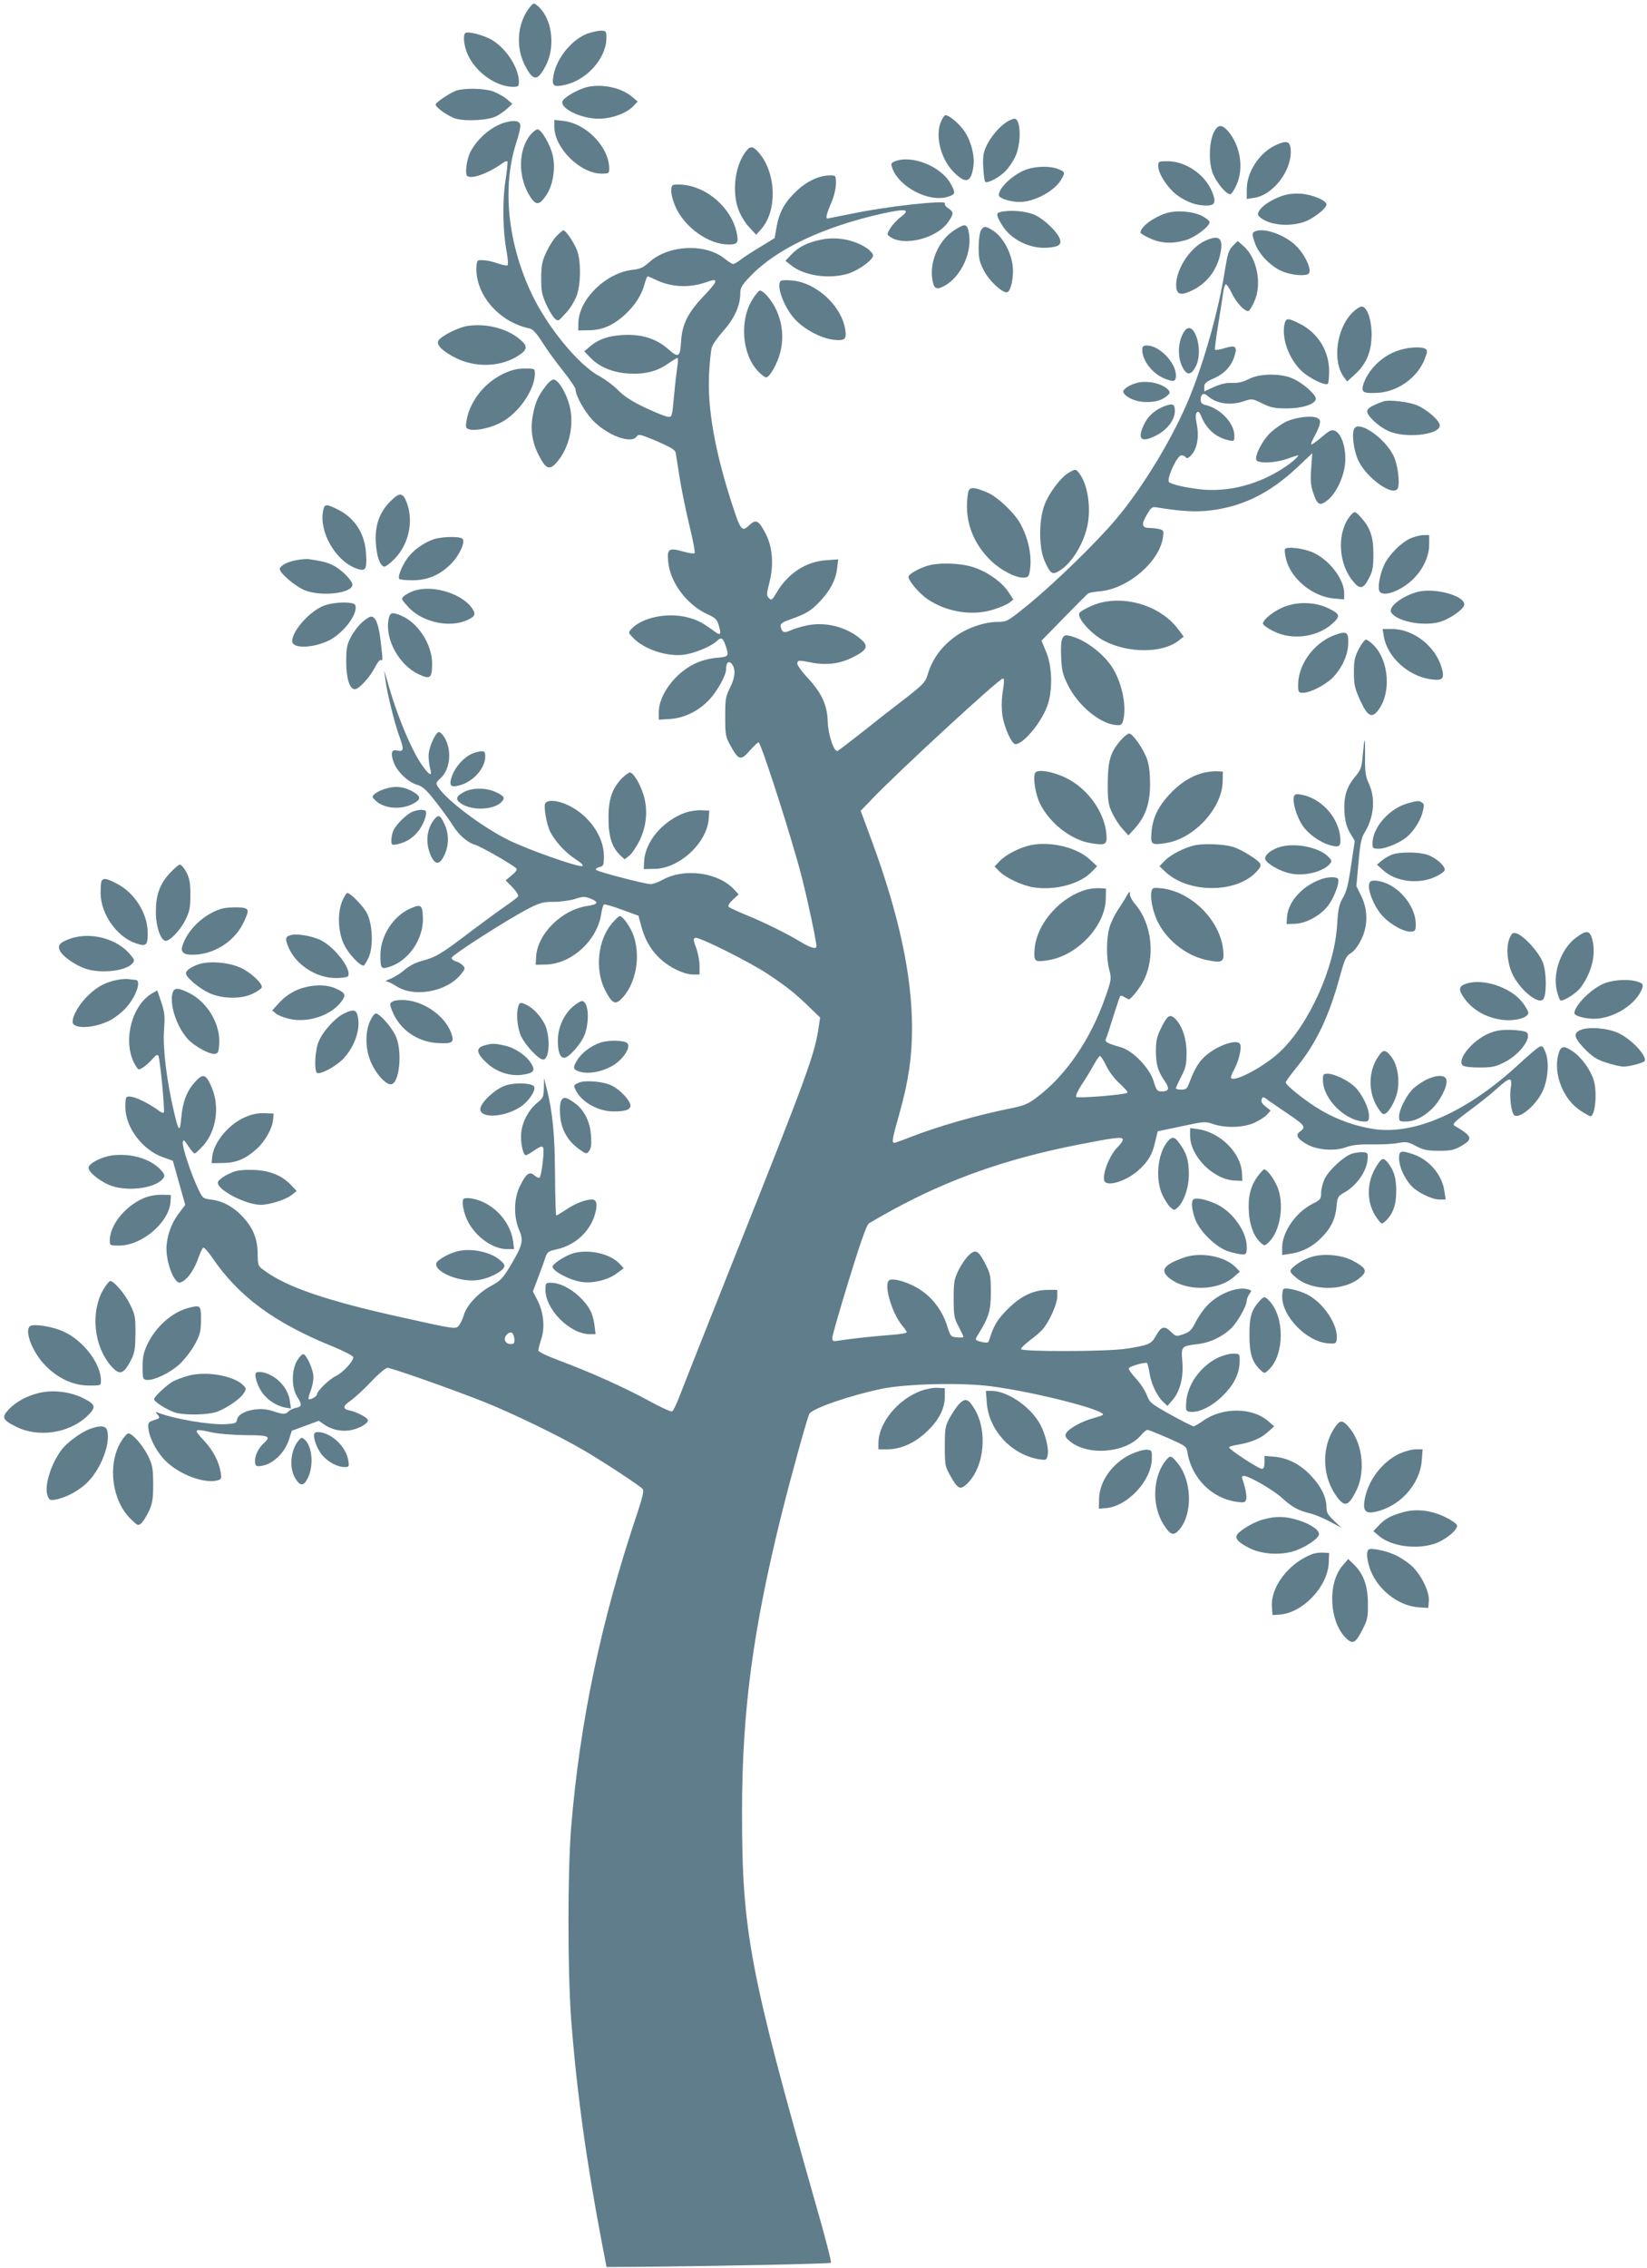 <?xml version="1.0" standalone="no"?>
<!DOCTYPE svg PUBLIC "-//W3C//DTD SVG 20010904//EN"
 "http://www.w3.org/TR/2001/REC-SVG-20010904/DTD/svg10.dtd">
<svg version="1.0" xmlns="http://www.w3.org/2000/svg"
 width="930pt" height="1280pt" viewBox="0 0 930 1280"
 preserveAspectRatio="xMidYMid meet">
<g transform="translate(0,1280) scale(0.1,-0.1)"
fill="#607d8b" stroke="none">
<path d="M2970 12728 c-51 -90 -53 -203 -7 -295 48 -94 72 -94 120 -1 49 95
38 236 -25 312 -16 20 -36 36 -44 36 -7 0 -27 -24 -44 -52z"/>
<path d="M3328 12614 c-95 -29 -190 -145 -204 -248 -8 -52 3 -59 67 -45 121
27 229 147 233 258 1 42 -1 46 -24 48 -14 1 -46 -5 -72 -13z"/>
<path d="M2627 12613 c-15 -15 -6 -82 19 -131 47 -95 159 -172 251 -172 30 0
33 3 33 28 0 88 -88 212 -177 249 -55 24 -116 36 -126 26z"/>
<path d="M3321 12310 c-46 -10 -119 -48 -141 -75 -32 -39 93 -105 200 -105 73
0 156 30 194 69 l27 28 -36 30 c-57 47 -161 70 -244 53z"/>
<path d="M2575 12288 c-37 -14 -115 -66 -115 -78 0 -17 73 -68 115 -80 57 -16
180 -9 225 13 19 9 48 29 64 44 l29 27 -33 28 c-18 15 -54 34 -78 43 -52 17
-162 19 -207 3z"/>
<path d="M5313 12113 c-34 -82 0 -213 74 -286 66 -66 96 -58 109 31 9 61 -11
142 -49 199 -29 44 -87 93 -109 93 -5 0 -16 -17 -25 -37z"/>
<path d="M5685 12112 c-42 -26 -94 -88 -117 -140 -16 -35 -19 -61 -16 -118 2
-40 7 -76 11 -80 12 -12 86 28 117 63 17 18 40 52 51 75 37 73 35 218 -3 218
-7 0 -27 -8 -43 -18z"/>
<path d="M2843 12106 c-73 -24 -149 -90 -187 -164 -22 -43 -32 -127 -17 -136
28 -18 119 16 203 76 9 7 20 10 23 7 3 -3 -2 -53 -11 -110 -18 -115 -15 -286
7 -401 7 -38 9 -71 5 -75 -3 -4 -28 1 -54 10 -44 15 -79 21 -109 18 -9 -1 -13
-18 -13 -49 0 -153 132 -301 301 -336 18 -4 38 -26 72 -79 26 -41 78 -113 117
-161 38 -48 70 -95 70 -104 0 -35 53 -129 98 -175 81 -84 215 -134 246 -92 12
17 19 15 115 -25 76 -33 103 -49 106 -64 2 -12 13 -79 24 -151 12 -71 37 -193
56 -270 19 -77 31 -143 27 -147 -4 -4 -32 0 -64 9 -81 23 -92 16 -85 -56 10
-117 104 -243 220 -297 47 -21 55 -29 66 -65 15 -49 9 -58 -21 -35 -76 55 -99
67 -158 82 -112 29 -257 -2 -315 -66 -18 -20 -18 -21 9 -49 63 -66 192 -109
289 -96 60 8 151 46 185 77 25 25 34 19 51 -31 18 -55 16 -58 -56 -64 -42 -4
-88 -17 -122 -34 -110 -53 -201 -176 -201 -272 l0 -43 63 4 c81 5 162 45 223
110 44 47 94 137 94 170 0 33 11 49 26 37 29 -24 28 -77 -2 -137 -27 -53 -29
-66 -29 -167 0 -104 2 -113 30 -164 46 -83 58 -86 110 -26 24 27 46 47 49 45
20 -21 191 -554 245 -767 35 -138 81 -356 81 -384 0 -18 -33 -9 -89 25 -78 47
-203 109 -308 152 -48 20 -92 40 -98 45 -6 6 2 21 23 41 l33 30 -28 30 c-90
95 -281 120 -402 52 -24 -13 -54 -24 -67 -24 -31 0 -296 69 -308 80 -5 5 3 12
18 16 24 6 26 10 26 63 0 111 -86 232 -203 287 -65 30 -123 32 -130 5 -6 -26
11 -118 30 -156 28 -54 84 -116 141 -153 36 -24 50 -38 39 -40 -28 -6 -309 94
-416 147 -146 72 -347 223 -395 296 -17 25 -16 27 13 54 54 51 64 158 20 230
-11 18 -25 31 -32 29 -21 -7 -57 -90 -57 -133 0 -22 4 -55 9 -73 13 -45 -2
-41 -40 11 -65 89 -148 289 -203 487 l-16 55 6 -50 c8 -70 52 -248 80 -324 26
-70 24 -86 -12 -77 -34 9 -40 -15 -20 -69 21 -53 81 -110 133 -125 31 -9 51
-28 108 -101 39 -50 80 -108 93 -129 30 -50 83 -97 125 -108 31 -9 210 -111
232 -133 7 -7 -2 -20 -25 -39 l-35 -29 39 -39 c21 -22 35 -45 32 -51 -4 -6
-35 -30 -69 -53 -34 -23 -128 -92 -209 -153 -160 -122 -187 -137 -268 -159
-34 -9 -72 -29 -97 -51 -23 -20 -59 -42 -80 -50 -21 -7 -30 -14 -21 -14 9 -1
33 -12 53 -25 99 -68 285 -35 366 63 26 32 27 36 13 52 -9 9 -26 20 -40 23
-13 4 -24 12 -24 20 0 15 327 224 438 280 61 31 81 36 138 36 37 0 91 7 120
16 45 15 56 15 87 3 50 -20 46 -33 -15 -42 -147 -21 -285 -159 -291 -290 l-2
-42 56 1 c146 3 292 136 314 287 4 26 11 49 15 52 4 3 50 -10 101 -29 l94 -34
16 -59 c20 -77 57 -140 110 -187 52 -48 133 -86 182 -86 l37 0 0 50 c0 27 -9
73 -19 100 -16 43 -17 52 -5 57 20 7 301 -133 409 -204 109 -73 151 -106 233
-185 l63 -61 -7 -46 c-21 -156 -65 -276 -474 -1301 -152 -382 -292 -735 -310
-783 -18 -49 -39 -91 -45 -93 -7 -3 -66 24 -131 60 -137 75 -338 165 -506 227
-69 26 -118 49 -118 57 0 7 7 36 16 63 22 67 14 149 -20 218 l-27 52 29 77
c16 42 35 93 41 113 11 33 16 37 65 48 105 23 191 103 217 203 14 51 8 78 -18
78 -37 0 -94 -22 -143 -55 -29 -19 -55 -35 -59 -35 -3 0 -6 102 -7 228 -1 226
-13 356 -48 492 l-14 55 -1 -55 c-1 -50 -4 -57 -36 -83 -49 -39 -85 -106 -92
-170 -5 -53 10 -127 26 -127 5 0 25 11 45 25 48 33 56 32 55 -7 -1 -49 -14
-137 -22 -144 -4 -4 -16 1 -28 11 -28 26 -47 13 -81 -55 -37 -70 -39 -175 -7
-251 27 -61 20 -88 -51 -206 -41 -68 -54 -82 -106 -110 -73 -39 -140 -111
-155 -166 -7 -23 -20 -50 -30 -61 -17 -18 -25 -17 -321 49 -418 92 -647 170
-772 262 -40 28 -40 29 -41 98 -1 83 -25 142 -81 204 -50 56 -114 92 -177 100
-51 6 -52 7 -78 61 -39 81 -91 238 -87 262 3 19 7 16 31 -20 15 -23 31 -42 36
-42 5 0 28 21 50 46 72 82 92 216 48 323 -33 80 -50 86 -97 33 -46 -51 -69
-113 -77 -206 -7 -81 -15 -73 -42 45 -40 171 -62 354 -55 453 6 80 4 102 -15
159 l-23 67 -30 -17 c-121 -71 -169 -289 -90 -411 14 -22 16 -22 41 -6 14 9
38 31 52 47 17 21 28 27 33 19 10 -16 38 -313 31 -321 -3 -3 -12 -1 -19 4 -82
61 -174 100 -192 82 -4 -4 -7 -30 -6 -59 2 -113 96 -237 211 -279 l57 -20 35
-125 35 -124 -38 -51 c-43 -57 -68 -131 -68 -199 0 -56 23 -136 49 -170 17
-22 22 -23 43 -12 31 17 68 72 89 135 10 28 22 53 27 55 6 2 29 -24 51 -57
149 -218 348 -366 681 -501 63 -26 115 -53 115 -60 0 -24 -60 -88 -98 -106
-37 -17 -107 -85 -107 -104 0 -11 -40 -34 -47 -26 -3 3 2 23 11 46 9 22 16 57
16 78 0 39 -37 123 -56 129 -7 2 -22 -13 -35 -34 -33 -53 -34 -152 -2 -204 30
-48 29 -58 -7 -65 -16 -4 -35 -13 -41 -20 -15 -18 -33 -17 -89 2 -79 28 -195
-1 -202 -50 -3 -18 -11 -21 -63 -24 -89 -5 -289 29 -380 64 -18 7 -19 6 -6 -9
16 -20 16 -21 -24 -34 -27 -9 -30 -14 -27 -44 5 -55 47 -135 97 -184 75 -76
216 -129 290 -111 26 7 27 10 21 47 -10 60 -42 122 -92 176 -65 69 -62 72 46
48 36 -8 120 -14 188 -15 131 0 145 -6 101 -46 -28 -25 -49 -67 -49 -98 0 -33
10 -37 55 -25 56 16 113 74 135 139 l18 55 76 28 76 28 28 -19 c45 -33 107
-45 161 -32 54 13 97 42 87 59 -10 15 -65 43 -100 50 -43 9 -42 24 4 56 22 15
74 63 115 106 41 44 83 79 93 79 22 0 361 -119 542 -191 157 -62 432 -195 569
-276 116 -68 315 -199 330 -217 8 -9 0 -44 -29 -132 -206 -611 -326 -1182
-375 -1779 -20 -251 -20 -811 0 -1080 31 -405 86 -804 173 -1260 l27 -140 165
1 c462 4 1096 17 1102 23 4 3 -33 148 -83 321 -377 1325 -419 1549 -419 2220
0 576 62 1036 226 1695 55 219 142 532 154 555 16 31 232 105 410 142 141 28
445 36 615 14 249 -32 658 -137 632 -162 -3 -3 -28 -11 -56 -19 -61 -16 -137
-58 -151 -84 -8 -16 -4 -24 21 -45 101 -85 318 -67 402 34 14 16 30 30 36 30
6 0 58 -21 116 -46 101 -45 105 -47 110 -82 24 -144 138 -259 277 -278 40 -6
49 -4 54 11 7 16 -4 71 -21 118 -5 12 -2 17 9 17 29 0 169 -81 217 -126 55
-50 89 -69 155 -85 27 -6 78 -28 114 -47 l65 -35 -42 40 c-36 34 -43 46 -43
79 -1 54 -30 115 -87 175 -59 63 -129 100 -205 107 l-58 5 0 -37 c0 -25 -4
-36 -15 -36 -18 0 -185 109 -185 121 0 4 19 10 43 14 76 12 134 35 173 70 l39
35 -35 30 c-90 78 -260 78 -368 0 -23 -16 -47 -30 -52 -30 -6 0 -64 29 -129
65 -113 63 -119 68 -136 113 -10 25 -38 68 -63 94 -24 26 -41 51 -38 56 7 12
95 36 103 29 3 -4 10 -29 14 -57 9 -60 43 -131 77 -162 l24 -23 28 32 c43 48
64 131 56 220 -7 85 -5 86 87 97 71 8 143 43 193 93 36 38 84 124 84 153 0 9
7 25 15 37 14 19 13 21 -11 27 -60 15 -164 -26 -226 -91 -21 -21 -50 -63 -66
-93 -23 -47 -34 -57 -69 -70 -42 -14 -43 -14 -73 15 -36 35 -54 29 -85 -28
-23 -42 -42 -50 -165 -69 -110 -17 -595 -18 -595 -2 0 6 23 28 50 49 28 20 61
49 73 63 37 42 82 143 82 185 l0 37 -50 0 c-84 0 -156 -34 -230 -109 -61 -61
-78 -90 -106 -179 -3 -10 -13 -12 -36 -7 -44 10 -45 12 -25 43 60 96 72 134
72 238 0 92 -3 105 -30 159 -41 79 -56 87 -95 50 -17 -16 -43 -54 -58 -85 -24
-49 -27 -66 -27 -160 0 -95 3 -110 28 -157 15 -29 27 -55 27 -58 0 -4 -16 -5
-36 -3 -35 3 -37 5 -55 62 -25 83 -80 159 -150 205 -59 40 -146 68 -175 57
-38 -15 9 -184 71 -258 14 -16 25 -33 25 -38 0 -4 -39 -11 -87 -14 -93 -7
-233 -22 -295 -32 -35 -6 -38 -5 -38 17 0 13 43 160 94 327 64 208 99 307 112
317 11 7 73 43 139 79 312 170 632 283 1020 361 233 46 275 51 275 33 0 -8
-12 -25 -26 -39 -47 -44 -92 -156 -78 -194 14 -35 121 -2 188 56 58 51 83 92
99 165 l14 59 134 28 c129 28 136 28 179 13 68 -24 174 -21 235 8 28 13 59 33
70 46 l20 22 -29 23 c-20 16 -27 28 -22 40 5 15 9 15 25 4 10 -8 64 -45 120
-83 101 -68 107 -77 70 -104 -25 -18 -14 -38 38 -69 59 -34 158 -42 223 -18
33 12 72 17 145 16 55 -1 122 2 150 8 44 8 54 7 100 -17 42 -22 63 -27 130
-27 70 0 86 4 128 28 66 39 61 54 -39 113 -15 9 -5 20 81 84 54 40 119 91 144
114 91 82 102 83 91 10 -7 -47 4 -132 19 -147 26 -26 119 49 158 127 34 66 43
174 19 229 -14 34 -18 37 -36 27 -12 -6 -62 -49 -111 -94 -292 -271 -591 -404
-824 -368 -101 16 -199 50 -291 103 -81 46 -204 143 -204 160 0 5 29 45 64 88
109 135 179 282 240 503 29 106 36 121 63 138 19 11 42 41 59 76 39 79 39 169
0 248 l-27 55 12 133 c9 106 16 140 34 168 53 85 63 193 25 276 -19 42 -23 65
-22 154 1 119 -3 121 -13 8 -6 -71 -10 -82 -45 -124 -48 -58 -64 -115 -58
-202 4 -50 12 -81 31 -113 l27 -45 -21 -139 c-15 -106 -26 -148 -46 -182 -22
-38 -27 -62 -33 -156 -15 -242 -160 -561 -324 -715 -87 -81 -252 -170 -274
-147 -4 3 3 24 15 45 26 45 45 122 36 145 -14 39 -153 -14 -214 -82 -30 -33
-47 -66 -80 -150 -6 -17 -17 -23 -39 -23 -16 0 -30 3 -30 8 0 4 14 34 30 66
26 50 30 70 30 135 0 82 -27 158 -68 195 -28 24 -42 13 -78 -61 -22 -45 -27
-69 -27 -127 1 -77 11 -111 50 -168 29 -42 24 -58 -17 -58 -26 0 -30 5 -46 58
-23 75 -116 171 -184 191 -82 24 -93 30 -85 49 5 9 23 66 42 127 19 60 36 112
39 114 3 3 14 0 24 -7 11 -7 22 -12 24 -12 12 0 60 60 82 102 70 136 49 325
-47 436 -16 18 -29 43 -29 55 0 19 -2 18 -18 -9 -9 -17 -32 -53 -50 -80 -18
-27 -39 -71 -47 -98 -18 -61 -19 -175 -1 -241 12 -48 12 -54 -21 -149 -84
-242 -225 -449 -393 -573 -45 -34 -71 -44 -140 -58 -191 -38 -418 -103 -578
-166 -40 -16 -77 -29 -82 -29 -16 0 -12 22 30 170 50 179 70 314 70 481 -1
295 -73 633 -225 1047 l-65 176 63 65 c139 147 719 681 739 681 10 0 10 -9 -2
-88 -5 -40 -5 -86 1 -124 11 -68 52 -158 73 -158 43 0 141 115 177 209 34 86
32 225 -3 310 l-27 65 127 130 c70 72 132 134 137 137 6 4 36 9 68 12 159 15
336 169 354 306 5 34 2 39 -18 44 -13 4 -39 7 -57 7 -45 0 -49 20 -16 75 25
43 30 46 58 41 131 -22 219 -27 300 -17 183 22 335 97 489 241 l87 82 -6 -84
c-5 -66 -3 -96 10 -136 24 -72 37 -80 80 -47 51 39 97 137 102 217 5 79 -20
157 -55 175 -22 10 -29 7 -78 -34 -29 -25 -56 -44 -59 -41 -2 3 5 21 16 41 11
19 25 49 30 66 7 26 5 33 -12 42 -29 15 -116 5 -172 -19 -24 -11 -65 -39 -89
-61 -46 -42 -93 -131 -83 -157 8 -21 106 -18 173 6 32 11 59 20 61 20 11 0
-26 -35 -65 -61 -149 -103 -329 -150 -493 -130 -85 11 -146 25 -168 39 -19 13
44 152 69 152 10 0 21 -5 24 -10 5 -8 11 -7 21 1 41 33 57 105 42 182 -8 43
-8 61 0 69 9 9 15 2 26 -24 30 -72 83 -117 154 -133 31 -6 32 -6 32 26 0 70
-78 153 -162 173 -21 5 -28 12 -28 31 0 31 17 41 38 21 50 -45 130 -57 207
-30 45 15 47 14 103 -13 48 -24 70 -28 137 -28 91 0 165 25 165 55 0 24 -73
88 -129 113 -68 31 -190 30 -251 -3 -32 -16 -59 -23 -93 -21 -33 1 -64 -6
-102 -23 l-55 -25 0 25 c0 20 10 29 53 48 61 27 101 70 118 127 17 54 5 63
-56 44 -27 -8 -51 -12 -54 -9 -3 2 5 64 17 137 12 73 24 153 28 180 3 26 10
50 15 52 4 3 20 -19 34 -49 27 -57 79 -111 97 -100 6 4 20 27 31 53 44 98 15
245 -60 311 l-34 30 -27 -27 c-24 -24 -30 -44 -46 -142 -33 -213 -113 -500
-196 -706 -89 -222 -262 -510 -418 -695 -107 -128 -350 -364 -496 -483 -117
-95 -121 -97 -172 -97 -76 0 -173 -34 -241 -83 -82 -61 -130 -129 -157 -221
-10 -34 -27 -52 -106 -114 -52 -40 -162 -125 -243 -190 -82 -64 -152 -119
-158 -120 -20 -7 -53 92 -55 165 -3 95 -34 161 -114 248 -34 36 -60 73 -58 81
4 19 4 19 83 4 87 -16 162 -6 238 34 75 38 83 61 36 100 -80 68 -196 97 -299
77 -34 -7 -78 -20 -96 -29 -36 -17 -50 -11 -56 22 -2 16 9 24 57 41 88 31 116
48 167 103 58 62 87 119 95 184 l6 51 -69 -5 c-114 -8 -216 -75 -279 -183 -25
-42 -29 -45 -43 -31 -14 14 -14 22 2 86 26 100 19 201 -20 277 -40 77 -55 85
-94 48 -41 -39 -48 -30 -99 128 -95 294 -137 534 -127 727 3 63 10 130 15 148
5 18 35 60 65 94 61 67 96 143 96 209 0 36 7 48 58 101 145 152 410 278 746
353 133 29 160 24 102 -20 -20 -15 -46 -43 -58 -62 -21 -35 -21 -36 -3 -49 77
-56 261 -11 327 80 34 48 35 59 3 80 -14 9 -23 22 -19 28 13 21 -334 -17 -531
-59 -66 -13 -124 -25 -130 -26 -15 -3 -10 21 19 88 15 36 26 79 26 108 0 47 0
47 -33 47 -59 0 -126 -30 -183 -82 -70 -65 -102 -120 -118 -204 l-12 -68 -75
-46 c-42 -25 -92 -57 -112 -72 -19 -16 -41 -28 -47 -28 -6 0 -28 14 -49 31
-109 87 -317 77 -425 -21 -33 -30 -51 -38 -95 -43 -149 -17 -300 -164 -305
-296 l-1 -46 60 1 c77 1 139 28 206 90 57 54 92 109 109 172 6 23 14 42 17 42
4 0 25 -9 48 -20 86 -41 185 -46 279 -14 78 28 75 13 -15 -82 -85 -90 -117
-155 -123 -248 -5 -92 -14 -98 -71 -48 -63 56 -137 82 -229 82 -91 0 -160 -20
-209 -61 l-38 -32 37 -38 c50 -51 123 -81 210 -87 92 -6 162 11 224 54 27 19
52 34 56 34 3 0 3 -21 -1 -47 -4 -27 -13 -102 -19 -168 -11 -119 -11 -120 -36
-117 -13 1 -71 25 -129 52 -73 35 -118 64 -151 98 -25 26 -74 62 -107 80 -116
62 -292 276 -381 464 -136 288 -168 604 -86 855 14 42 24 86 22 97 -4 26 -37
30 -95 12z m3404 -5322 c15 -32 48 -75 76 -100 28 -25 47 -48 43 -51 -11 -12
-280 -33 -289 -24 -5 5 8 34 30 68 22 32 52 82 68 111 15 28 32 52 36 52 5 0
21 -25 36 -56z m-3344 -1531 c7 -34 -2 -44 -31 -37 -24 7 -29 33 -10 52 20 20
35 14 41 -15z"/>
<path d="M3130 12084 c1 -120 146 -264 268 -264 39 0 42 2 42 28 0 122 -131
257 -262 270 l-48 5 0 -39z"/>
<path d="M6854 12053 c-26 -54 -30 -159 -9 -223 19 -57 86 -137 106 -125 6 4
21 28 32 54 41 92 21 217 -47 299 -37 42 -59 41 -82 -5z"/>
<path d="M2996 12040 c-72 -86 -72 -244 -1 -352 32 -48 50 -47 88 8 39 55 55
152 38 227 -13 59 -64 147 -86 147 -7 0 -25 -14 -39 -30z"/>
<path d="M7204 11981 c-92 -42 -164 -151 -164 -250 l0 -54 39 6 c110 14 219
158 209 275 -4 45 -24 51 -84 23z"/>
<path d="M4218 11953 c-66 -76 -88 -230 -48 -337 13 -34 40 -78 62 -100 l38
-41 30 34 c89 103 83 310 -11 424 -34 41 -49 45 -71 20z"/>
<path d="M5052 11889 c-18 -7 -22 -14 -16 -31 34 -111 210 -204 318 -168 42
14 43 21 13 75 -55 97 -220 163 -315 124z"/>
<path d="M6540 11862 c0 -44 59 -131 113 -168 54 -37 103 -54 160 -54 47 0 55
17 33 73 -38 99 -148 177 -253 177 -51 0 -53 -1 -53 -28z"/>
<path d="M5803 11846 c-75 -24 -163 -103 -163 -148 0 -17 66 -38 118 -38 80 0
194 60 232 123 26 43 26 46 -15 63 -42 17 -115 17 -172 0z"/>
<path d="M3798 11754 c-16 -16 -7 -71 20 -129 54 -113 186 -205 296 -205 52 0
58 10 45 70 -30 135 -163 253 -300 267 -30 3 -57 2 -61 -3z"/>
<path d="M7235 11693 c-59 -22 -111 -56 -126 -85 -10 -18 -8 -24 12 -39 52
-39 152 -49 235 -24 52 15 134 77 134 101 0 23 -80 56 -145 61 -41 2 -76 -2
-110 -14z"/>
<path d="M5648 11603 c-24 -6 -23 -18 8 -70 49 -84 159 -139 260 -131 63 5 79
17 69 48 -12 39 -88 112 -140 136 -48 23 -144 31 -197 17z"/>
<path d="M6583 11596 c-73 -24 -143 -77 -143 -109 0 -4 24 -19 53 -32 61 -29
129 -32 203 -10 52 15 134 77 134 101 0 7 -19 23 -42 35 -53 27 -148 34 -205
15z"/>
<path d="M5389 11501 c-86 -54 -140 -174 -125 -275 8 -54 22 -64 64 -42 103
53 170 206 139 319 -9 34 -22 34 -78 -2z"/>
<path d="M5538 11498 c-6 -13 -12 -55 -12 -94 0 -60 4 -81 29 -130 29 -57 100
-124 130 -124 18 0 35 61 35 121 0 87 -52 190 -115 229 -41 26 -51 25 -67 -2z"/>
<path d="M3143 11468 c-18 -18 -44 -60 -59 -93 -23 -50 -28 -74 -28 -145 0
-72 4 -94 28 -147 15 -34 37 -70 48 -80 20 -18 21 -17 63 30 25 26 51 70 62
100 24 71 24 197 0 257 -19 47 -63 110 -76 110 -4 0 -21 -15 -38 -32z"/>
<path d="M7081 11491 c-11 -7 -11 -17 4 -60 20 -61 83 -129 150 -160 51 -24
138 -32 155 -15 19 19 -19 104 -70 155 -67 67 -193 109 -239 80z"/>
<path d="M4630 11446 c-74 -16 -120 -40 -161 -82 l-34 -36 30 -24 c74 -60 213
-81 322 -49 58 17 143 78 143 103 0 9 -16 28 -35 41 -72 49 -176 68 -265 47z"/>
<path d="M6805 11441 c-90 -41 -172 -173 -163 -263 4 -43 31 -47 96 -14 78 40
132 110 152 200 20 92 -4 114 -85 77z"/>
<path d="M4408 11214 c-26 -26 18 -146 78 -213 54 -60 152 -112 225 -119 60
-6 70 4 62 57 -21 135 -163 266 -301 278 -31 3 -60 2 -64 -3z"/>
<path d="M4252 11115 c-78 -119 -64 -315 30 -412 18 -18 37 -33 44 -33 20 0
64 78 80 142 21 83 12 169 -27 248 -27 53 -69 100 -89 100 -5 0 -22 -20 -38
-45z"/>
<path d="M7637 11036 c-91 -90 -115 -276 -48 -365 l18 -24 46 42 c63 58 91
126 92 221 0 87 -26 160 -56 160 -10 0 -33 -15 -52 -34z"/>
<path d="M7254 10974 c-20 -80 24 -202 98 -270 45 -41 132 -83 146 -70 4 4 7
38 7 74 -1 114 -65 215 -168 266 -64 32 -75 32 -83 0z"/>
<path d="M2638 10960 c-53 -9 -146 -56 -162 -82 -15 -24 23 -61 101 -100 111
-54 250 -49 347 13 59 37 59 58 0 103 -74 56 -187 82 -286 66z"/>
<path d="M6686 10928 c-38 -59 -39 -157 -1 -214 21 -33 43 -28 66 16 50 93
-11 280 -65 198z"/>
<path d="M6450 10825 c0 -59 56 -132 122 -160 56 -23 68 -20 68 17 0 71 -94
168 -163 168 -22 0 -27 -5 -27 -25z"/>
<path d="M7893 10821 c-89 -30 -166 -106 -194 -188 -15 -47 -2 -55 82 -50 114
7 224 87 264 191 16 41 16 49 4 57 -23 14 -100 10 -156 -10z"/>
<path d="M2843 10691 c-109 -52 -191 -157 -209 -267 -6 -38 -4 -42 19 -48 37
-9 123 10 179 41 98 53 188 184 188 273 0 30 0 30 -57 30 -43 0 -74 -8 -120
-29z"/>
<path d="M3083 10623 c-43 -55 -59 -90 -73 -160 -17 -84 -6 -160 34 -236 40
-77 61 -84 105 -30 67 81 94 207 67 313 -17 69 -61 143 -88 148 -9 2 -29 -14
-45 -35z"/>
<path d="M6428 10641 c-44 -9 -91 -38 -85 -54 7 -23 56 -49 100 -54 60 -7 109
3 141 28 22 17 25 24 15 36 -30 36 -108 56 -171 44z"/>
<path d="M7810 10534 c-66 -24 -90 -39 -90 -55 0 -26 59 -82 116 -110 93 -45
294 -25 294 30 0 26 -69 87 -125 112 -48 21 -163 35 -195 23z"/>
<path d="M6574 10507 c-52 -20 -91 -55 -113 -100 -42 -87 -18 -109 69 -64 59
30 102 85 104 134 1 42 -11 49 -60 30z"/>
<path d="M7649 10384 c-19 -23 -6 -132 24 -189 49 -97 190 -196 218 -154 16
23 3 134 -22 186 -47 97 -187 197 -220 157z"/>
<path d="M6033 10131 c-45 -28 -108 -111 -134 -178 -34 -85 -34 -246 0 -320
33 -73 43 -80 85 -53 63 38 126 136 152 235 27 101 10 241 -38 308 -23 32 -24
32 -65 8z"/>
<path d="M5470 10031 c-5 -11 -10 -51 -10 -89 0 -115 47 -221 136 -307 52 -51
135 -95 180 -95 27 0 32 4 38 31 16 84 -6 194 -57 281 -34 58 -127 145 -179
167 -73 31 -96 34 -108 12z"/>
<path d="M2202 9968 c-59 -60 -85 -132 -80 -228 4 -76 22 -130 46 -138 8 -2
35 18 62 46 79 82 106 211 67 315 -23 59 -41 60 -95 5z"/>
<path d="M1824 9915 c-22 -118 70 -278 184 -322 57 -21 64 -11 59 82 -6 112
-63 201 -159 249 -67 34 -76 33 -84 -9z"/>
<path d="M7628 9893 c-77 -88 -75 -260 5 -365 44 -57 64 -56 96 7 22 42 26 62
26 140 0 97 -19 149 -73 208 -30 32 -34 33 -54 10z"/>
<path d="M7963 9761 c-51 -24 -115 -87 -143 -141 -24 -46 -40 -122 -33 -151
12 -45 120 -9 194 64 56 56 89 128 89 195 l0 52 -32 0 c-18 0 -52 -9 -75 -19z"/>
<path d="M2447 9756 c-58 -21 -114 -62 -147 -107 -32 -45 -56 -106 -45 -117 4
-4 39 -7 78 -7 85 1 154 31 217 96 48 50 81 126 59 140 -21 13 -119 10 -162
-5z"/>
<path d="M7256 9701 c-4 -6 0 -35 8 -65 32 -108 150 -203 268 -214 l58 -5 0
35 c0 79 -84 189 -177 230 -54 24 -147 35 -157 19z"/>
<path d="M1677 9639 c-52 -8 -97 -32 -97 -51 0 -25 98 -106 150 -123 99 -33
260 -11 260 35 0 23 -62 86 -109 109 -33 17 -57 23 -136 35 -11 2 -42 0 -68
-5z"/>
<path d="M5234 9606 c-52 -17 -104 -47 -104 -62 0 -22 60 -93 105 -124 108
-74 253 -98 372 -61 37 11 79 29 92 39 l23 19 -28 42 c-37 57 -123 117 -202
141 -74 23 -194 26 -258 6z"/>
<path d="M2353 9470 c-38 -9 -83 -36 -83 -50 0 -6 20 -30 43 -54 81 -80 227
-110 325 -66 45 21 51 33 27 68 -55 78 -206 128 -312 102z"/>
<path d="M8007 9460 c-89 -23 -171 -86 -151 -117 31 -50 178 -79 271 -54 56
15 137 71 141 97 7 50 -162 98 -261 74z"/>
<path d="M6217 9399 c-42 -10 -113 -44 -122 -59 -16 -26 68 -121 142 -158 136
-70 329 -69 419 3 l28 22 -30 40 c-92 125 -277 190 -437 152z"/>
<path d="M1833 9383 c-80 -28 -183 -142 -183 -202 0 -43 116 -40 207 4 84 42
167 153 149 200 -7 20 -116 19 -173 -2z"/>
<path d="M7265 9380 c-63 -20 -140 -80 -133 -102 2 -7 29 -26 60 -41 103 -52
244 -34 330 42 50 45 46 56 -28 91 -66 30 -155 35 -229 10z"/>
<path d="M2194 9305 c-21 -113 59 -259 171 -311 64 -30 75 -21 75 60 0 109
-79 232 -176 272 -51 21 -62 18 -70 -21z"/>
<path d="M2045 9288 c-20 -17 -48 -54 -63 -82 -23 -44 -27 -63 -27 -141 0 -93
19 -155 49 -155 22 0 85 68 112 121 13 27 29 47 34 44 12 -8 12 0 -1 110 -11
92 -28 135 -54 135 -8 0 -30 -14 -50 -32z"/>
<path d="M7814 9208 c19 -116 138 -225 266 -242 66 -9 77 2 62 60 -33 124
-158 223 -281 224 l-54 0 7 -42z"/>
<path d="M7537 9216 c-117 -43 -207 -165 -207 -282 0 -41 2 -44 28 -44 40 0
124 43 166 84 53 54 87 127 89 194 2 65 -9 72 -76 48z"/>
<path d="M5999 9197 c-7 -12 -10 -55 -7 -107 3 -74 9 -98 38 -156 56 -115 181
-219 271 -226 27 -3 34 1 40 22 22 76 -2 203 -54 293 -50 84 -159 168 -245
188 -27 6 -34 4 -43 -14z"/>
<path d="M7673 9138 c-23 -45 -28 -65 -28 -133 0 -70 5 -90 35 -157 42 -92 67
-105 104 -54 72 96 59 276 -26 363 -17 18 -38 33 -45 33 -7 0 -25 -24 -40 -52z"/>
<path d="M6330 8624 c-60 -69 -74 -116 -75 -244 0 -103 3 -121 26 -170 14 -30
41 -71 59 -90 l32 -35 39 43 c58 66 83 139 83 247 0 61 -5 106 -17 140 -20 58
-81 145 -101 145 -8 0 -28 -16 -46 -36z"/>
<path d="M2665 8546 c-45 -20 -91 -70 -111 -121 -22 -60 -11 -73 46 -56 75 22
140 97 140 161 0 25 -4 30 -22 30 -13 -1 -37 -7 -53 -14z"/>
<path d="M5844 8436 c-12 -31 4 -122 29 -173 57 -112 177 -205 288 -222 84
-14 92 -8 86 56 -13 126 -110 257 -231 314 -80 38 -163 49 -172 25z"/>
<path d="M6789 8437 c-67 -19 -130 -60 -186 -121 -65 -71 -95 -135 -101 -213
-5 -71 -1 -74 82 -61 158 24 317 196 320 347 l1 56 -35 2 c-19 1 -56 -4 -81
-10z"/>
<path d="M3512 8408 c-56 -59 -77 -120 -76 -228 0 -103 20 -164 68 -209 l23
-21 26 20 c14 11 40 49 57 83 40 82 49 170 26 253 -19 66 -59 134 -79 134 -7
0 -27 -15 -45 -32z"/>
<path d="M2166 8345 c-21 -7 -45 -20 -53 -28 -13 -13 -12 -17 8 -36 47 -44
138 -53 206 -20 55 27 53 46 -7 77 -50 25 -97 27 -154 7z"/>
<path d="M2618 8329 c-44 -23 -48 -42 -13 -65 60 -40 178 -36 224 7 26 25 20
36 -33 60 -54 24 -130 24 -178 -2z"/>
<path d="M7307 8306 c-11 -28 13 -112 46 -162 33 -51 100 -99 160 -115 52 -14
61 -5 54 52 -13 111 -109 214 -219 234 -27 5 -37 3 -41 -9z"/>
<path d="M7949 8266 c-103 -28 -199 -136 -199 -226 0 -28 2 -30 38 -30 38 0
122 36 157 67 40 35 74 89 87 136 11 41 10 49 -2 57 -18 12 -24 12 -81 -4z"/>
<path d="M2330 8219 c-32 -13 -87 -66 -106 -101 -8 -15 -14 -41 -14 -58 0 -30
1 -31 33 -25 48 11 81 30 115 69 30 35 56 101 46 118 -7 11 -43 9 -74 -3z"/>
<path d="M3871 8214 c-129 -46 -229 -165 -234 -277 l-2 -42 60 1 c142 2 298
147 307 285 l3 44 -45 2 c-25 1 -65 -5 -89 -13z"/>
<path d="M2451 8174 c-44 -56 -50 -136 -16 -208 24 -49 48 -47 74 7 26 54 27
119 2 173 -25 55 -35 59 -60 28z"/>
<path d="M5820 8030 c-61 -13 -140 -53 -175 -90 l-29 -30 23 -24 c38 -40 133
-85 202 -95 122 -17 259 21 324 89 l30 31 -41 38 c-73 68 -221 104 -334 81z"/>
<path d="M6750 8030 c-61 -13 -140 -53 -174 -89 l-29 -30 34 -32 c127 -120
395 -122 510 -3 27 28 31 38 23 52 -14 22 -109 80 -154 93 -52 15 -159 19
-210 9z"/>
<path d="M7216 8016 c-48 -18 -79 -47 -71 -67 10 -25 85 -68 142 -79 79 -17
185 10 223 55 11 13 10 19 -6 36 -53 59 -202 87 -288 55z"/>
<path d="M7864 7978 c-17 -6 -44 -21 -60 -34 l-29 -24 38 -34 c70 -63 199 -78
291 -35 26 12 50 28 53 36 8 22 -45 70 -95 88 -51 17 -150 18 -198 3z"/>
<path d="M957 7870 c-56 -62 -77 -122 -77 -219 0 -80 28 -161 56 -161 25 0 83
61 111 118 24 49 28 69 28 142 0 69 -5 93 -23 128 -12 23 -29 42 -36 42 -8 0
-34 -23 -59 -50z"/>
<path d="M7470 7841 c-110 -34 -198 -128 -203 -219 l-2 -37 46 1 c61 2 138 42
183 96 36 42 73 138 61 158 -7 11 -48 12 -85 1z"/>
<path d="M574 7829 c-4 -7 -6 -39 -6 -72 2 -117 92 -245 199 -281 59 -20 68
-12 67 62 -1 109 -77 227 -177 276 -56 29 -72 31 -83 15z"/>
<path d="M7737 7823 c-24 -23 15 -132 68 -191 47 -52 129 -96 168 -90 19 3 22
9 21 49 -3 84 -73 181 -158 220 -42 19 -87 25 -99 12z"/>
<path d="M6143 7781 c-152 -38 -289 -191 -301 -337 -5 -72 -1 -76 78 -63 164
26 321 193 324 346 l1 58 -35 2 c-19 1 -49 -2 -67 -6z"/>
<path d="M6504 7776 c-13 -35 5 -125 37 -186 56 -106 167 -189 281 -210 81
-16 92 -9 85 57 -17 167 -175 327 -344 349 -44 5 -54 4 -59 -10z"/>
<path d="M1934 7718 c-30 -68 -26 -178 9 -250 25 -51 87 -118 110 -118 4 0 17
21 29 47 27 61 22 187 -10 249 -20 39 -93 114 -111 114 -4 0 -17 -19 -27 -42z"/>
<path d="M2314 7671 c-95 -43 -166 -155 -166 -261 0 -74 4 -81 44 -69 114 32
202 160 196 284 -3 69 -12 74 -74 46z"/>
<path d="M1250 7671 c-101 -31 -194 -121 -221 -213 -11 -38 17 -52 88 -45 110
11 213 83 259 182 28 59 29 71 8 79 -21 8 -103 6 -134 -3z"/>
<path d="M3455 7588 c-80 -94 -97 -262 -38 -377 36 -69 54 -82 84 -56 92 83
123 259 69 383 -21 46 -56 92 -71 92 -4 0 -24 -19 -44 -42z"/>
<path d="M8523 7502 c-19 -47 -13 -132 15 -195 39 -88 145 -178 175 -148 20
20 21 143 1 203 -19 58 -110 159 -152 170 -20 6 -26 1 -39 -30z"/>
<path d="M8902 7510 c-84 -60 -135 -196 -112 -297 6 -29 16 -55 21 -59 14 -8
91 40 115 73 63 86 87 187 65 271 -14 51 -32 54 -89 12z"/>
<path d="M1645 7523 c-35 -9 -37 -19 -15 -72 43 -98 156 -171 267 -171 34 0
65 5 68 10 24 39 -82 174 -163 208 -50 21 -124 33 -157 25z"/>
<path d="M396 7502 c-63 -22 -76 -41 -52 -77 22 -33 98 -82 151 -96 86 -24
215 -8 251 32 15 17 15 20 -6 46 -73 94 -226 136 -344 95z"/>
<path d="M1117 7356 c-43 -16 -67 -34 -67 -50 0 -22 74 -84 130 -110 75 -35
185 -36 250 -3 24 12 46 27 48 34 6 20 -58 82 -115 109 -67 33 -185 43 -246
20z"/>
<path d="M664 7270 c-68 -14 -111 -36 -163 -85 -51 -48 -91 -115 -91 -152 0
-43 121 -38 211 8 22 11 58 38 80 60 65 65 103 169 62 169 -10 0 -27 2 -38 4
-11 2 -38 0 -61 -4z"/>
<path d="M9067 7253 c-72 -24 -177 -126 -177 -172 0 -14 58 -31 111 -31 112 0
245 86 273 176 5 18 1 24 -25 33 -45 15 -125 13 -182 -6z"/>
<path d="M8282 7249 c-45 -14 -49 -33 -16 -80 49 -71 132 -117 228 -126 67 -6
136 14 136 41 0 8 -15 34 -33 58 -64 84 -219 137 -315 107z"/>
<path d="M1727 7229 c-59 -14 -110 -44 -152 -90 l-38 -42 22 -18 c12 -10 46
-23 77 -30 103 -23 231 19 290 96 30 40 26 50 -30 76 -43 20 -106 23 -169 8z"/>
<path d="M974 7194 c-17 -66 23 -186 85 -257 37 -41 124 -89 154 -85 19 3 22
10 25 59 6 110 -67 233 -169 284 -63 32 -87 32 -95 -1z"/>
<path d="M2222 7150 c-18 -8 -22 -15 -16 -32 36 -117 139 -197 264 -205 88 -5
98 3 76 61 -35 91 -146 171 -253 181 -26 3 -58 0 -71 -5z"/>
<path d="M3234 7118 c-52 -46 -84 -119 -84 -191 0 -63 12 -97 36 -97 27 0 100
84 117 135 28 81 18 185 -17 185 -9 0 -32 -15 -52 -32z"/>
<path d="M2926 7118 c-11 -41 -6 -104 11 -153 17 -51 102 -145 130 -145 37 0
42 133 8 201 -22 43 -62 87 -97 105 -37 19 -45 18 -52 -8z"/>
<path d="M1945 7081 c-53 -24 -129 -110 -149 -168 -18 -51 -22 -158 -6 -168
19 -12 110 38 151 82 61 66 95 164 80 233 -8 42 -23 46 -76 21z"/>
<path d="M2090 7038 c-31 -68 -27 -168 9 -243 28 -60 79 -115 107 -115 51 0
69 196 25 280 -27 52 -89 120 -109 120 -7 0 -22 -19 -32 -42z"/>
<path d="M8923 6986 c-42 -19 -35 -45 32 -113 42 -41 65 -55 120 -72 37 -12
78 -21 92 -21 33 0 112 21 119 31 17 28 -76 127 -151 160 -63 28 -168 35 -212
15z"/>
<path d="M8411 6969 c-93 -37 -186 -148 -152 -182 7 -7 44 -12 94 -12 70 0 91
4 139 28 87 43 160 139 129 170 -6 6 -44 13 -84 14 -55 2 -85 -2 -126 -18z"/>
<path d="M3392 6916 c-53 -17 -108 -58 -133 -100 -27 -44 -24 -54 20 -66 46
-12 111 -1 171 30 62 32 116 108 92 132 -17 17 -103 19 -150 4z"/>
<path d="M2733 6899 c-47 -14 -43 -43 12 -95 54 -53 134 -80 204 -70 64 9 76
23 51 63 -28 46 -93 90 -151 102 -58 13 -72 13 -116 0z"/>
<path d="M8799 6848 c-29 -111 29 -256 129 -319 25 -16 49 -29 52 -29 27 0 40
130 20 200 -15 55 -65 126 -111 160 -58 42 -76 40 -90 -12z"/>
<path d="M7782 6836 c-52 -76 -57 -184 -14 -267 15 -30 35 -55 43 -57 24 -4
67 67 80 129 14 71 -2 157 -38 199 -32 38 -43 38 -71 -4z"/>
<path d="M7470 6703 c1 -107 129 -233 238 -233 18 0 22 5 22 33 0 44 -40 125
-81 164 -40 37 -113 72 -151 73 -26 0 -28 -3 -28 -37z"/>
<path d="M8060 6709 c-25 -11 -60 -35 -79 -52 -39 -37 -81 -120 -81 -159 0
-25 3 -28 35 -28 50 0 97 22 148 69 47 44 90 127 85 164 -4 30 -50 33 -108 6z"/>
<path d="M3270 6690 c-33 -15 -33 -15 -17 -47 34 -65 127 -116 212 -116 67 0
95 10 95 33 0 27 -56 88 -104 112 -46 24 -148 33 -186 18z"/>
<path d="M2856 6674 c-61 -19 -149 -103 -144 -137 7 -53 148 -41 234 21 46 33
84 96 68 112 -18 18 -106 21 -158 4z"/>
<path d="M3169 6588 c-7 -13 -9 -47 -6 -85 6 -78 43 -143 106 -188 42 -30 43
-30 58 -10 11 15 14 37 10 87 -5 77 -38 143 -90 181 -49 36 -65 39 -78 15z"/>
<path d="M1394 6499 c-97 -37 -187 -143 -196 -229 l-3 -35 65 1 c74 1 127 23
191 81 46 42 88 116 91 165 l3 33 -50 2 c-31 2 -70 -5 -101 -18z"/>
<path d="M6720 6391 c0 -116 131 -249 252 -254 l43 -2 -2 43 c-5 114 -122 231
-248 249 l-45 6 0 -42z"/>
<path d="M6597 6362 c-60 -66 -76 -215 -33 -307 13 -27 33 -59 45 -69 20 -18
22 -18 40 -2 37 34 65 116 64 191 -1 77 -11 111 -50 168 -29 41 -42 45 -66 19z"/>
<path d="M7632 6288 c-46 -16 -131 -95 -153 -143 -10 -22 -19 -57 -19 -77 0
-35 -4 -40 -48 -62 -94 -47 -171 -158 -172 -245 l0 -44 47 7 c64 9 124 39 173
89 55 54 81 108 87 178 5 53 8 58 43 78 71 40 126 118 132 187 3 37 2 39 -27
41 -16 1 -45 -3 -63 -9z"/>
<path d="M7900 6263 c0 -45 26 -105 64 -150 33 -40 119 -83 164 -83 l35 0 -7
47 c-12 91 -85 177 -175 208 -71 24 -81 21 -81 -22z"/>
<path d="M634 6279 c-62 -8 -134 -46 -134 -70 0 -27 75 -85 136 -104 103 -32
253 -7 288 48 8 13 4 23 -19 47 -59 61 -165 92 -271 79z"/>
<path d="M7775 6222 c-62 -94 -61 -215 2 -300 24 -32 25 -33 45 -15 43 39 63
94 62 173 0 75 -15 120 -52 163 -22 24 -29 22 -57 -21z"/>
<path d="M1318 6186 c-50 -20 -88 -46 -88 -61 0 -43 159 -125 243 -125 48 0
141 29 173 55 l29 23 -30 32 c-52 55 -119 83 -210 87 -52 2 -93 -2 -117 -11z"/>
<path d="M7101 6160 c-40 -55 -55 -116 -49 -203 5 -76 29 -137 67 -171 21 -19
22 -19 45 3 67 63 90 219 47 317 -22 48 -57 94 -73 94 -4 0 -21 -18 -37 -40z"/>
<path d="M834 6046 c-112 -36 -214 -153 -214 -246 0 -30 1 -30 53 -30 129 0
283 132 290 248 l2 37 -45 2 c-25 1 -63 -4 -86 -11z"/>
<path d="M2616 6031 c-10 -15 3 -80 25 -123 45 -89 142 -158 222 -158 l40 0
-6 45 c-16 117 -119 222 -235 241 -24 4 -42 2 -46 -5z"/>
<path d="M6743 6033 c-18 -6 -16 -50 4 -109 24 -72 121 -167 193 -188 29 -9
64 -16 77 -16 20 0 23 5 23 43 0 89 -85 205 -180 245 -50 22 -99 32 -117 25z"/>
<path d="M2593 5740 c-42 -9 -83 -28 -118 -55 -58 -46 106 -126 223 -110 55 7
131 43 146 69 9 14 5 22 -22 45 -52 44 -152 66 -229 51z"/>
<path d="M3238 5727 c-45 -13 -118 -60 -118 -76 0 -25 96 -76 162 -86 64 -10
148 10 198 46 l42 31 -23 25 c-53 57 -173 84 -261 60z"/>
<path d="M6684 5702 c-112 -40 -135 -71 -83 -114 92 -77 275 -75 365 4 l35 31
-22 23 c-60 64 -200 90 -295 56z"/>
<path d="M7409 5707 c-45 -13 -95 -43 -118 -70 -9 -12 -5 -21 24 -45 90 -80
273 -81 365 -3 43 37 36 53 -38 94 -62 34 -162 44 -233 24z"/>
<path d="M593 5537 c-78 -115 -71 -304 17 -425 16 -23 39 -46 51 -52 27 -15
49 4 81 68 19 39 22 64 23 147 0 94 -2 105 -33 167 -28 58 -89 128 -110 128
-4 0 -17 -15 -29 -33z"/>
<path d="M3080 5520 c0 -111 138 -249 249 -250 l34 0 -6 49 c-3 28 -13 64 -22
81 -43 84 -149 160 -222 160 -32 0 -33 -1 -33 -40z"/>
<path d="M7247 5524 c-4 -4 -7 -23 -7 -43 1 -114 141 -256 262 -263 40 -3 43
-1 46 25 9 78 -75 205 -167 251 -50 25 -122 41 -134 30z"/>
<path d="M7113 5458 c-47 -52 -58 -88 -58 -193 0 -106 16 -155 64 -199 21 -19
22 -19 45 3 89 84 91 296 4 388 -27 28 -30 28 -55 1z"/>
<path d="M1060 5417 c-91 -25 -183 -108 -229 -207 -20 -42 -26 -71 -26 -125 0
-63 2 -70 21 -73 39 -6 133 38 187 88 30 28 68 77 87 112 30 55 34 73 35 138
0 85 -2 86 -75 67z"/>
<path d="M168 5314 c-31 -31 19 -152 91 -224 72 -72 157 -110 244 -110 67 0
67 0 67 28 0 96 -100 227 -212 277 -62 29 -174 46 -190 29z"/>
<path d="M6873 5135 c-97 -49 -170 -153 -175 -251 -3 -44 -1 -49 20 -52 50 -7
125 29 188 92 65 65 94 126 94 198 0 37 -1 38 -38 38 -21 0 -61 -11 -89 -25z"/>
<path d="M1445 5051 c-10 -17 11 -79 39 -116 31 -40 79 -70 125 -79 l34 -6 -6
41 c-10 77 -76 147 -154 164 -18 3 -34 2 -38 -4z"/>
<path d="M1062 5035 c-29 -8 -66 -22 -82 -30 -35 -18 -110 -88 -110 -102 0
-14 67 -57 115 -74 53 -18 189 -16 243 4 54 21 128 71 148 103 15 23 15 26 0
43 -51 56 -212 85 -314 56z"/>
<path d="M5202 4951 c-133 -49 -242 -183 -242 -297 l0 -34 50 0 c74 0 152 34
218 95 71 65 106 132 107 200 l0 50 -40 2 c-22 2 -64 -6 -93 -16z"/>
<path d="M215 4937 c-69 -18 -124 -49 -165 -91 -42 -45 -37 -59 38 -97 126
-65 302 -39 405 59 52 51 49 65 -26 102 -75 37 -173 47 -252 27z"/>
<path d="M5572 4883 c11 -155 140 -294 295 -319 39 -6 42 -5 48 19 10 36 -11
121 -42 179 -54 99 -185 188 -275 188 l-31 0 5 -67z"/>
<path d="M5413 4873 c-14 -16 -37 -50 -52 -78 -24 -45 -26 -60 -26 -160 0
-105 2 -113 31 -164 43 -76 56 -82 94 -46 100 96 119 304 39 429 -33 53 -50
57 -86 19z"/>
<path d="M7543 4752 c-80 -109 -81 -274 -1 -390 49 -71 70 -67 115 22 53 103
39 257 -30 348 -41 53 -57 57 -84 20z"/>
<path d="M507 4735 c-50 -19 -128 -76 -159 -117 -61 -81 -100 -207 -79 -260 9
-24 14 -27 43 -22 61 11 137 52 183 99 75 75 129 216 111 289 -7 30 -37 33
-99 11z"/>
<path d="M1776 4711 c-12 -19 14 -90 44 -125 35 -39 86 -66 125 -66 26 0 27 2
22 36 -12 74 -82 145 -154 160 -18 3 -33 1 -37 -5z"/>
<path d="M680 4658 c-74 -130 -47 -329 59 -432 39 -38 41 -39 60 -22 10 10 30
41 43 69 19 44 23 68 23 152 -1 88 -4 107 -28 156 -29 60 -89 129 -112 129 -8
0 -28 -24 -45 -52z"/>
<path d="M1688 4672 c-47 -53 -57 -153 -22 -213 29 -50 50 -49 74 3 33 72 22
179 -22 215 -12 11 -18 10 -30 -5z"/>
<path d="M6385 4592 c-104 -50 -177 -152 -179 -252 l-1 -55 39 3 c122 10 257
154 260 277 1 49 0 50 -29 53 -17 1 -55 -10 -90 -26z"/>
<path d="M7903 4596 c-100 -47 -181 -155 -198 -264 -9 -57 5 -75 54 -66 140
26 258 152 269 290 l5 64 -39 0 c-22 0 -62 -11 -91 -24z"/>
<path d="M6588 4563 c-79 -90 -87 -258 -18 -367 40 -62 57 -67 91 -27 75 90
69 276 -12 374 -35 42 -40 44 -61 20z"/>
<path d="M7922 4265 c-69 -19 -101 -37 -137 -75 l-30 -32 33 -28 c69 -57 207
-77 312 -43 61 20 136 82 127 105 -3 9 -34 30 -69 47 -78 37 -161 47 -236 26z"/>
<path d="M7132 4224 c-56 -15 -139 -66 -149 -90 -8 -21 14 -42 71 -71 66 -34
170 -42 247 -19 58 16 136 66 146 92 9 24 -42 61 -116 84 -73 23 -125 24 -199
4z"/>
<path d="M7727 4054 c-16 -17 -5 -85 23 -142 52 -103 161 -179 266 -184 l49
-3 3 39 c5 53 -46 154 -101 202 -23 20 -64 47 -92 59 -53 24 -136 40 -148 29z"/>
<path d="M7405 4027 c-130 -52 -230 -184 -223 -294 l3 -48 38 2 c132 8 274
157 280 293 l2 55 -35 2 c-19 1 -48 -3 -65 -10z"/>
<path d="M7582 3965 c-87 -99 -77 -319 19 -411 38 -37 54 -28 94 52 27 52 30
69 29 144 0 99 -25 167 -78 219 l-33 32 -31 -36z"/>
</g>
</svg>
